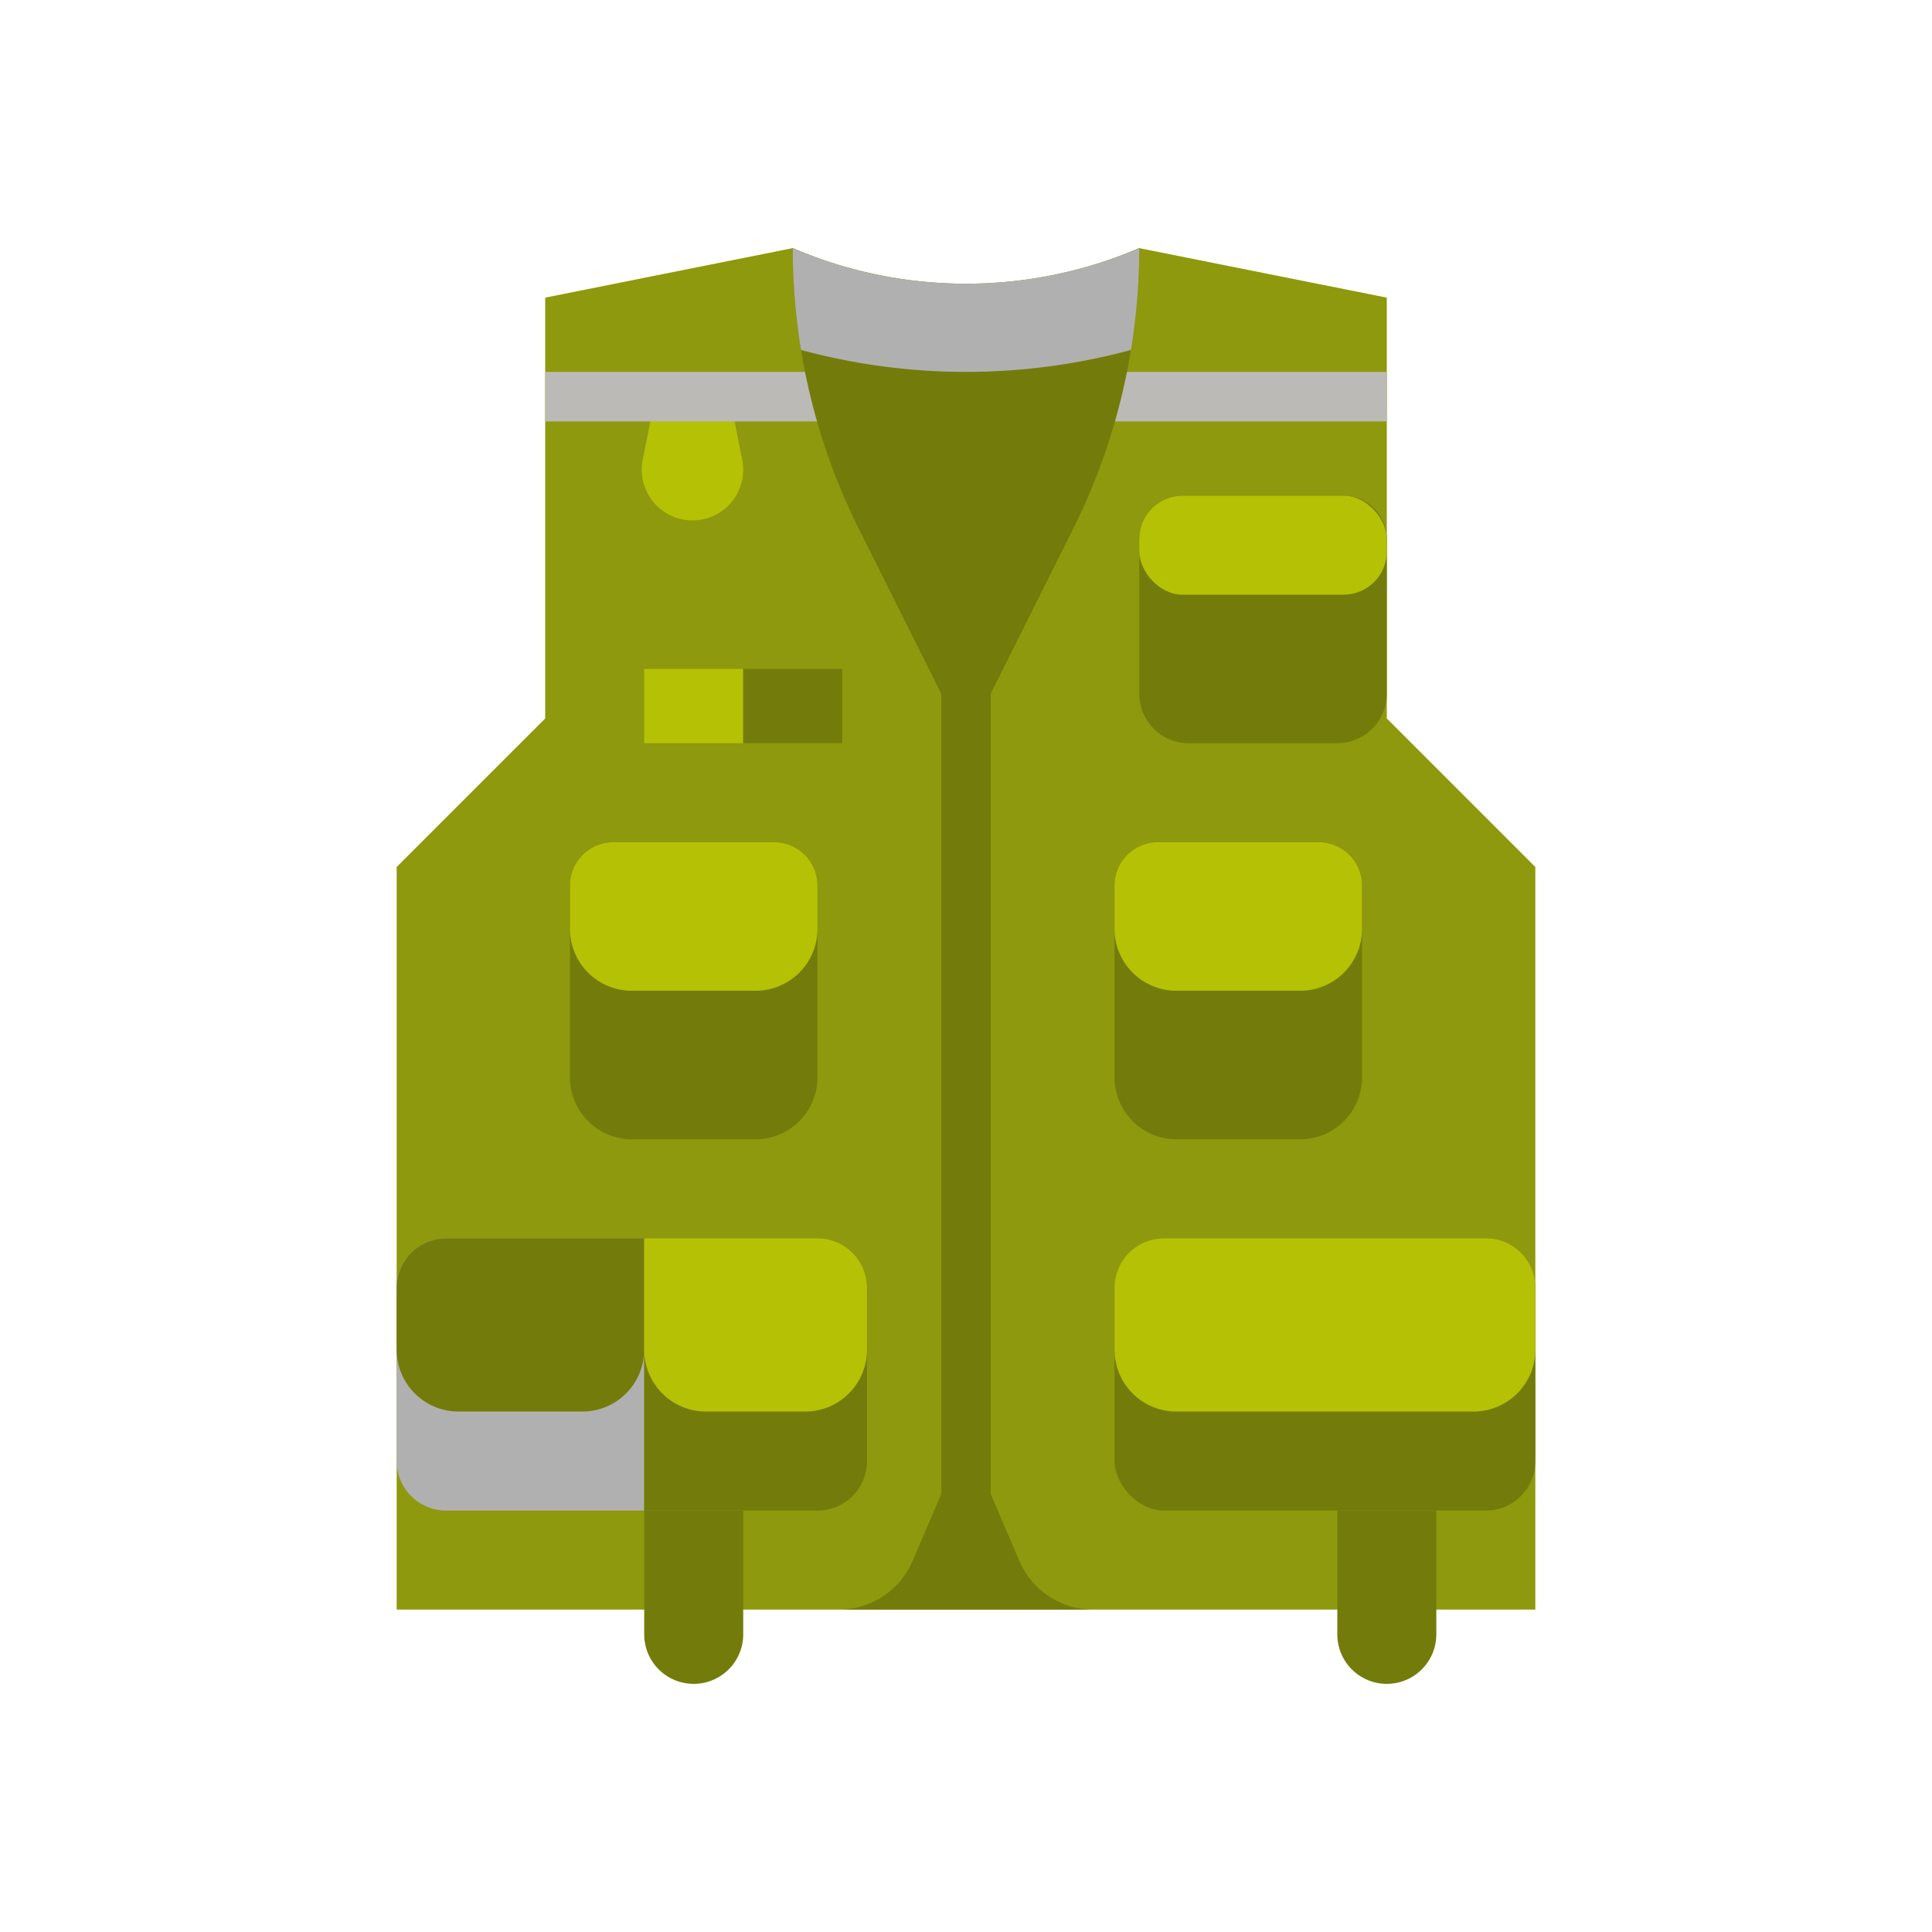 <svg xmlns="http://www.w3.org/2000/svg" version="1.1" xmlns:xlink="http://www.w3.org/1999/xlink" width="512" height="512" x="0" y="0" viewBox="0 0 512 512" style="enable-background:new 0 0 512 512" xml:space="preserve" class=""><g transform="matrix(0.82,0,0,0.82,46.08,46.08)"><path fill="#8e990d" d="m392 40-80-16a139.834 139.834 0 0 1-112 0l-80 16v136l-48 48v240h368V224l-48-48z" opacity="1" data-original="#768753" class=""></path><path fill="#737c0b" d="M142 216h52a14 14 0 0 1 14 14v62a20 20 0 0 1-20 20h-40a20 20 0 0 1-20-20v-62a14 14 0 0 1 14-14z" opacity="1" data-original="#667447" class=""></path><path fill="#b5c105" d="M142 216h52a14 14 0 0 1 14 14v14a20 20 0 0 1-20 20h-40a20 20 0 0 1-20-20v-14a14 14 0 0 1 14-14z" opacity="1" data-original="#6c7a4b" class=""></path><path fill="#737c0b" d="M318 216h52a14 14 0 0 1 14 14v62a20 20 0 0 1-20 20h-40a20 20 0 0 1-20-20v-62a14 14 0 0 1 14-14z" opacity="1" data-original="#667447" class=""></path><path fill="#b5c105" d="M318 216h52a14 14 0 0 1 14 14v14a20 20 0 0 1-20 20h-40a20 20 0 0 1-20-20v-14a14 14 0 0 1 14-14zM152 160h32v24h-32z" opacity="1" data-original="#6c7a4b" class=""></path><path fill="#737c0b" d="M184 160h32v24h-32z" opacity="1" data-original="#667447" class=""></path><path fill="#b1b0b0" d="M88 344a16 16 0 0 0-16 16v56a16 16 0 0 0 16 16h64v-88z" opacity="1" data-original="#5b6840" class=""></path><path fill="#737c0b" d="M88 344h64v36a20 20 0 0 1-20 20H92a20 20 0 0 1-20-20v-20a16 16 0 0 1 16-16z" opacity="1" data-original="#616e44" class=""></path><path fill="#737c0b" d="M208 344h-56v88h56a16 16 0 0 0 16-16v-56a16 16 0 0 0-16-16z" opacity="1" data-original="#667447" class=""></path><path fill="#b5c105" d="M152 344h56a16 16 0 0 1 16 16v20a20 20 0 0 1-20 20h-32a20 20 0 0 1-20-20v-36z" opacity="1" data-original="#6c7a4b" class=""></path><path fill="#737c0b" d="M152 432h32v40a16 16 0 0 1-16 16 16 16 0 0 1-16-16v-40z" opacity="1" data-original="#616e44" class=""></path><rect width="136" height="88" x="304" y="344" fill="#737c0b" rx="16" opacity="1" data-original="#667447" class=""></rect><path fill="#b5c105" d="M320 344h104a16 16 0 0 1 16 16v20a20 20 0 0 1-20 20h-96a20 20 0 0 1-20-20v-20a16 16 0 0 1 16-16z" opacity="1" data-original="#6c7a4b" class=""></path><path fill="#737c0b" d="M376 432h32v40a16 16 0 0 1-16 16 16 16 0 0 1-16-16v-40z" opacity="1" data-original="#616e44" class=""></path><g fill="#667447"><path d="M208 464h6.856a26 26 0 0 0 23.9-15.758L256 408l17.247 40.242A26 26 0 0 0 297.144 464z" fill="#737c0b" opacity="1" data-original="#667447" class=""></path><path d="M256 451a8 8 0 0 1-8-8V166.8a8 8 0 0 1 16 0V443a8 8 0 0 1-8 8zM326 104h52a14 14 0 0 1 14 14v50a16 16 0 0 1-16 16h-48a16 16 0 0 1-16-16v-50a14 14 0 0 1 14-14z" fill="#737c0b" opacity="1" data-original="#667447" class=""></path></g><rect width="80" height="32" x="312" y="104" fill="#b5c105" rx="14" opacity="1" data-original="#6c7a4b" class=""></rect><path fill="#b5c105" d="m155.6 72-4.077 20.388A16.4 16.4 0 0 0 167.6 112a16.4 16.4 0 0 0 16.078-19.612L179.6 72z" opacity="1" data-original="#6c7a4b" class=""></path><path fill="#bbbab6" d="M120 64h89a8 8 0 0 1 0 16h-89zM392 80h-91.328a8 8 0 0 1 0-16H392z" opacity="1" data-original="#bbbab6" class=""></path><path fill="#737c0b" d="M200 24a142.16 142.16 0 0 0 112 0 203.325 203.325 0 0 1-21.466 90.932L256 184l-34.534-69.068A203.325 203.325 0 0 1 200 24z" opacity="1" data-original="#667447" class=""></path><path fill="#b1b0b0" d="M312 24a203.106 203.106 0 0 1-2.68 32.9 203.9 203.9 0 0 1-106.64 0A203.106 203.106 0 0 1 200 24a142.126 142.126 0 0 0 112 0z" opacity="1" data-original="#5b6840" class=""></path></g></svg>
